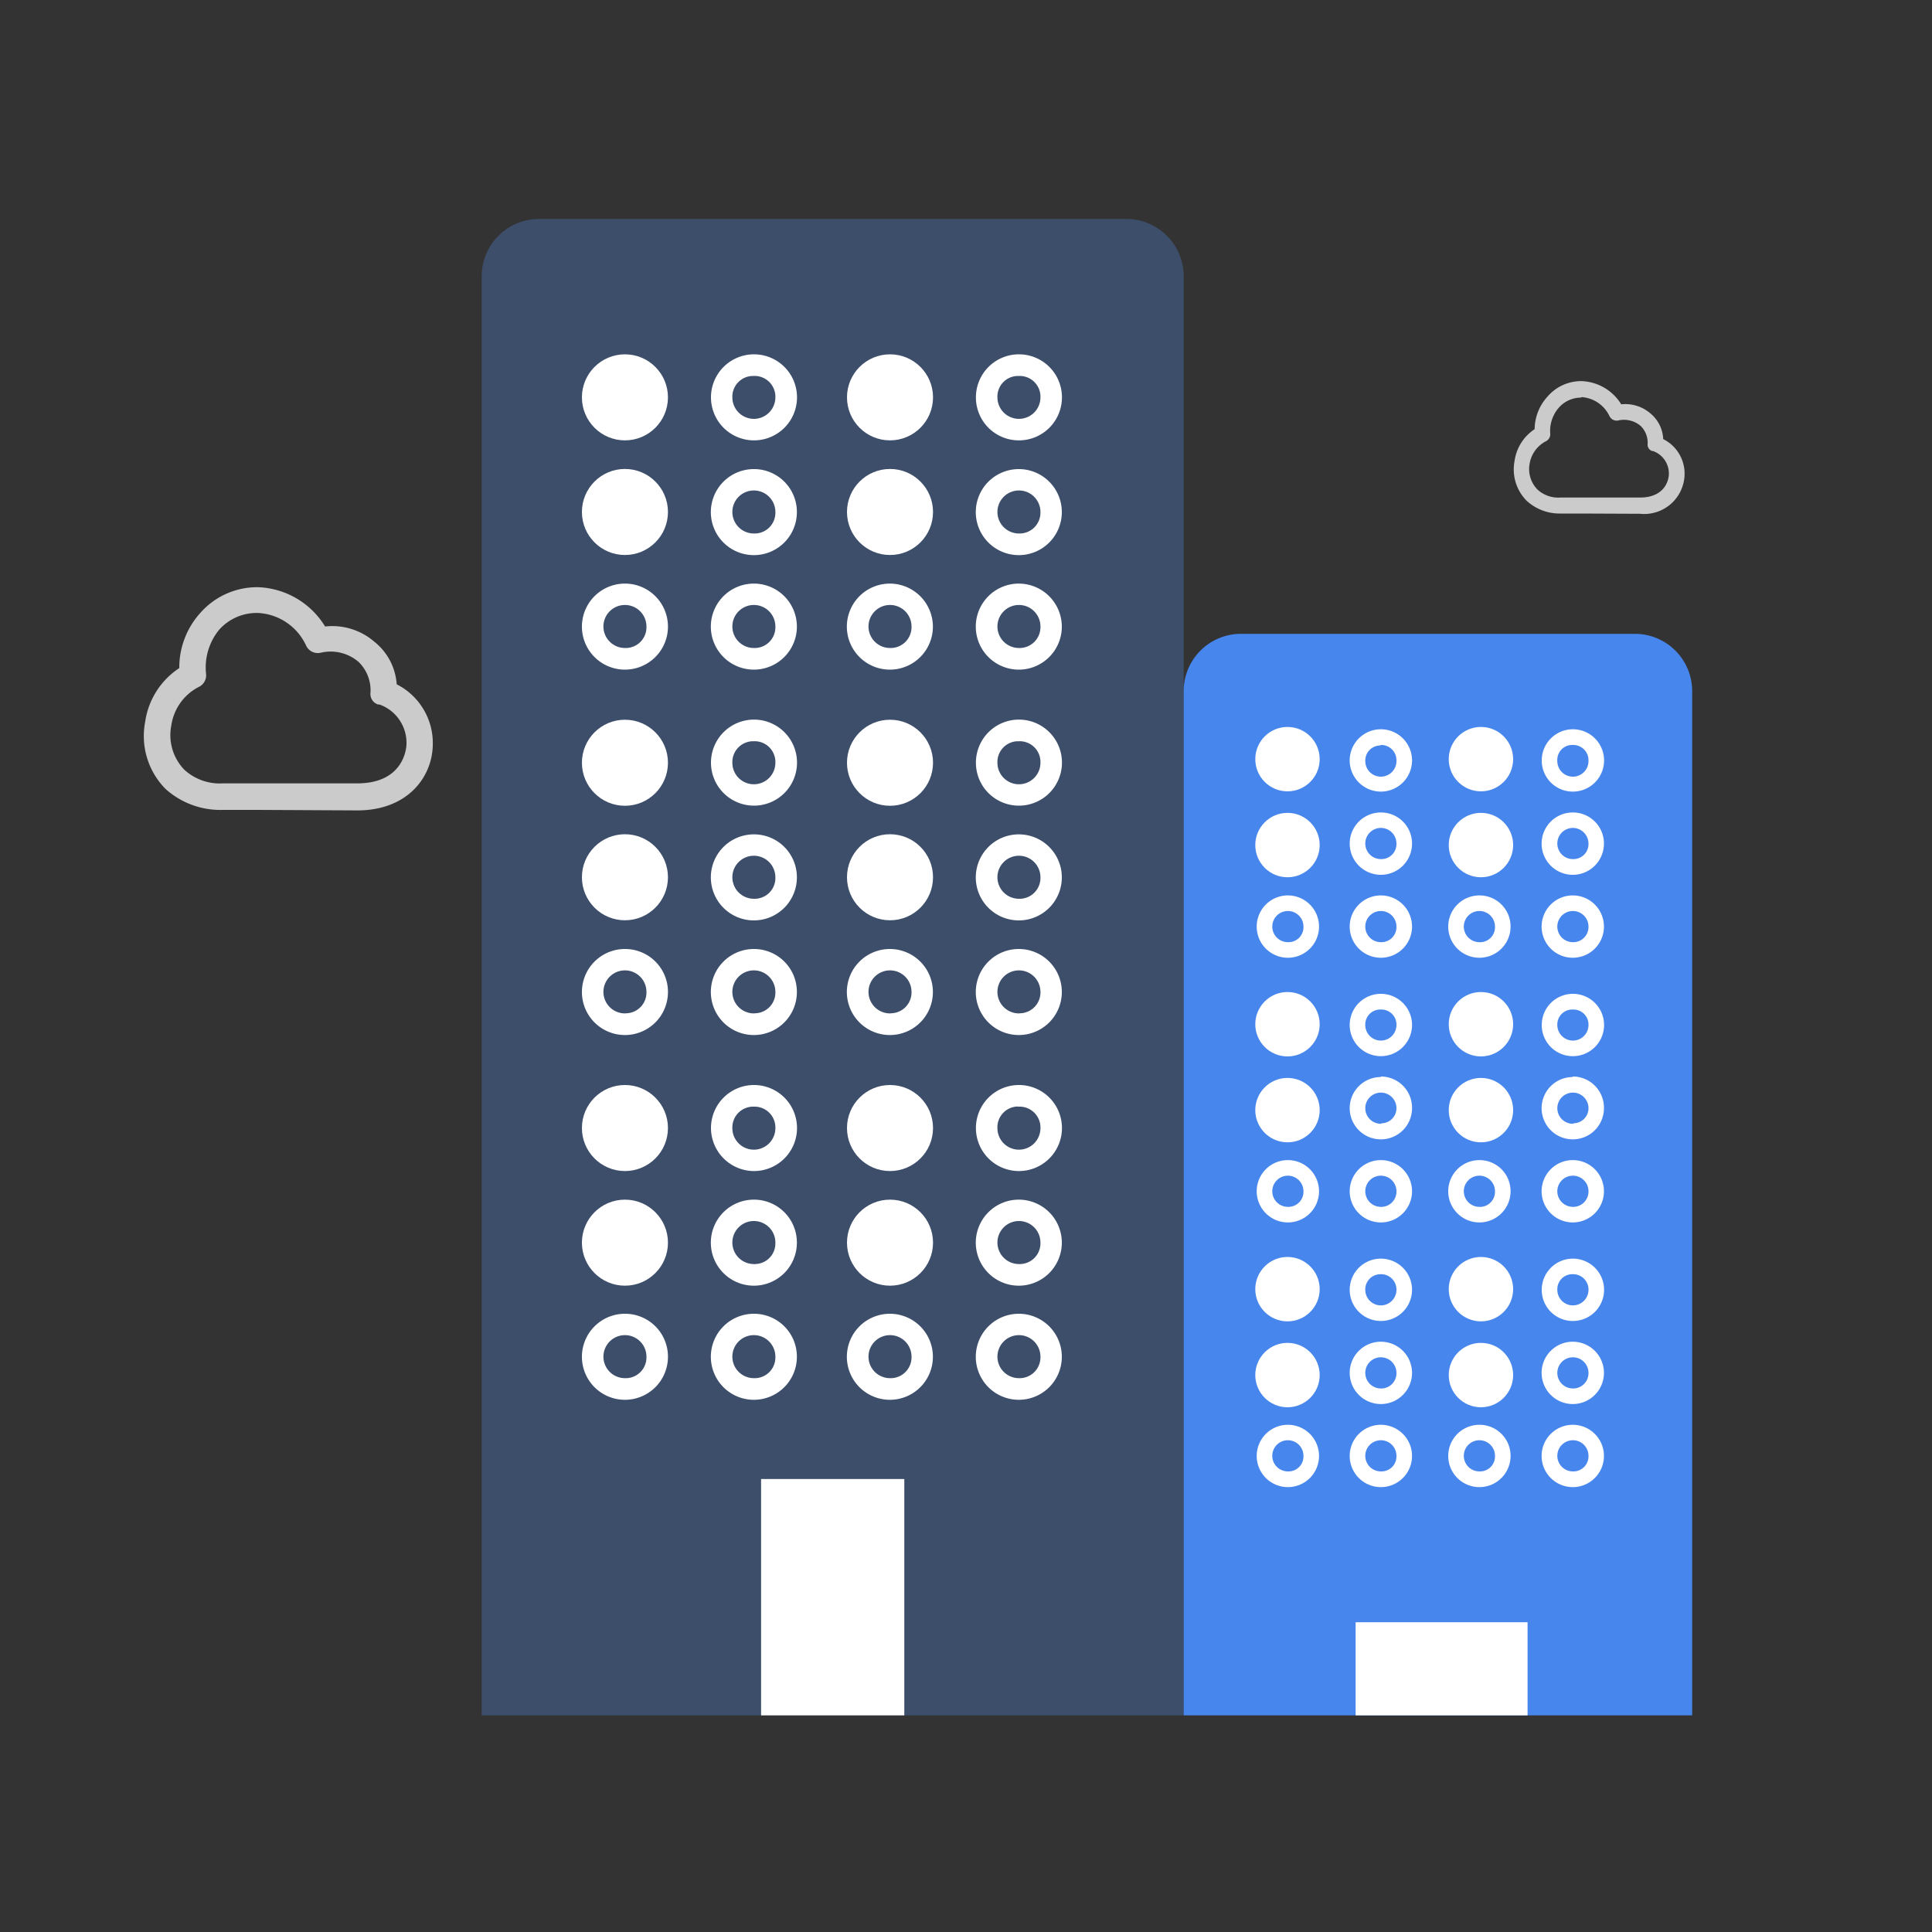 <svg id="Layer_1" data-name="Layer 1" xmlns="http://www.w3.org/2000/svg" viewBox="0 0 150 150"><rect x="0" y="0" width="150" height="150" fill="#333333" stroke="none"/><defs><style>.cls-1{fill:#3d4e6a;}.cls-2{fill:none;}.cls-3{fill:#fff;}.cls-4{fill:#4786ec;}.cls-5{fill:#cbcbcb;}</style></defs><g id="Group_56" data-name="Group 56"><path id="Rectangle_103" data-name="Rectangle 103" class="cls-1" d="M41.85,17h45.6A4.45,4.45,0,0,1,91.9,21.4V133.18H37.4V21.4A4.45,4.45,0,0,1,41.85,17Z"/><g id="Layer_2" data-name="Layer 2"><g id="invisible_box" data-name="invisible box"><rect id="Rectangle_104" data-name="Rectangle 104" class="cls-2" x="40.18" y="26.41" width="26.69" height="26.69"/></g><g id="icons_Q2" data-name="icons Q2"><g id="Group_55" data-name="Group 55"><path id="Path_28" data-name="Path 28" class="cls-3" d="M58.53,34.19a3.34,3.34,0,1,0-3.33-3.34A3.34,3.34,0,0,0,58.53,34.19Zm0-5a1.61,1.61,0,0,1,1.67,1.55v.11a1.67,1.67,0,0,1-3.34,0,1.61,1.61,0,0,1,1.56-1.66Z"/><path id="Path_29" data-name="Path 29" class="cls-3" d="M58.53,36.42a3.34,3.34,0,1,0,3.34,3.33A3.33,3.33,0,0,0,58.53,36.42Zm0,5a1.67,1.67,0,1,1,1.67-1.67,1.61,1.61,0,0,1-1.55,1.67Z"/><path id="Path_30" data-name="Path 30" class="cls-3" d="M58.53,45.31a3.34,3.34,0,1,0,3.34,3.34A3.34,3.34,0,0,0,58.53,45.31Zm0,5a1.67,1.67,0,1,1,1.67-1.67,1.61,1.61,0,0,1-1.55,1.67Z"/><circle id="Ellipse_39" data-name="Ellipse 39" class="cls-3" cx="48.52" cy="30.85" r="3.34"/><circle id="Ellipse_40" data-name="Ellipse 40" class="cls-3" cx="48.52" cy="39.75" r="3.34"/><path id="Path_31" data-name="Path 31" class="cls-3" d="M48.52,45.31a3.34,3.34,0,1,0,3.34,3.34A3.34,3.34,0,0,0,48.52,45.31Zm0,5a1.67,1.67,0,1,1,1.67-1.67,1.61,1.61,0,0,1-1.55,1.67Z"/></g></g></g><g id="Layer_2-2" data-name="Layer 2-2"><g id="invisible_box-2" data-name="invisible box-2"><rect id="Rectangle_104-2" data-name="Rectangle 104-2" class="cls-2" x="40.18" y="54.77" width="26.69" height="26.69"/></g><g id="icons_Q2-2" data-name="icons Q2-2"><g id="Group_55-2" data-name="Group 55-2"><path id="Path_28-2" data-name="Path 28-2" class="cls-3" d="M58.53,62.55a3.34,3.34,0,1,0-3.33-3.33A3.34,3.34,0,0,0,58.53,62.55Zm0-5A1.61,1.61,0,0,1,60.2,59.1v.12a1.67,1.67,0,0,1-3.34,0,1.62,1.62,0,0,1,1.56-1.67Z"/><path id="Path_29-2" data-name="Path 29-2" class="cls-3" d="M58.53,64.78a3.34,3.34,0,1,0,3.34,3.33A3.33,3.33,0,0,0,58.53,64.78Zm0,5a1.67,1.67,0,1,1,1.67-1.67,1.61,1.61,0,0,1-1.55,1.67Z"/><path id="Path_30-2" data-name="Path 30-2" class="cls-3" d="M58.53,73.68A3.34,3.34,0,1,0,61.87,77,3.33,3.33,0,0,0,58.53,73.68Zm0,5A1.67,1.67,0,1,1,60.2,77a1.61,1.61,0,0,1-1.55,1.67Z"/><circle id="Ellipse_39-2" data-name="Ellipse 39-2" class="cls-3" cx="48.52" cy="59.22" r="3.34"/><circle id="Ellipse_40-2" data-name="Ellipse 40-2" class="cls-3" cx="48.52" cy="68.11" r="3.34"/><path id="Path_31-2" data-name="Path 31-2" class="cls-3" d="M48.52,73.68A3.34,3.34,0,1,0,51.86,77,3.33,3.33,0,0,0,48.52,73.68Zm0,5A1.67,1.67,0,1,1,50.19,77a1.61,1.61,0,0,1-1.55,1.67Z"/></g></g></g><g id="Layer_2-3" data-name="Layer 2-3"><g id="invisible_box-3" data-name="invisible box-3"><rect id="Rectangle_104-3" data-name="Rectangle 104-3" class="cls-2" x="40.18" y="83.13" width="26.69" height="26.69"/></g><g id="icons_Q2-3" data-name="icons Q2-3"><g id="Group_55-3" data-name="Group 55-3"><path id="Path_28-3" data-name="Path 28-3" class="cls-3" d="M58.53,90.92a3.34,3.34,0,1,0-3.33-3.34A3.35,3.35,0,0,0,58.53,90.92Zm0-5a1.62,1.62,0,0,1,1.67,1.56v.11a1.67,1.67,0,0,1-3.34,0,1.62,1.62,0,0,1,1.56-1.67Z"/><path id="Path_29-3" data-name="Path 29-3" class="cls-3" d="M58.53,93.14a3.34,3.34,0,1,0,3.34,3.34A3.33,3.33,0,0,0,58.53,93.14Zm0,5a1.67,1.67,0,1,1,1.67-1.66,1.6,1.6,0,0,1-1.55,1.66A.24.24,0,0,1,58.53,98.14Z"/><path id="Path_30-3" data-name="Path 30-3" class="cls-3" d="M58.53,102a3.34,3.34,0,1,0,3.34,3.33A3.33,3.33,0,0,0,58.53,102Zm0,5a1.67,1.67,0,1,1,1.67-1.67A1.61,1.61,0,0,1,58.65,107Z"/><circle id="Ellipse_39-3" data-name="Ellipse 39-3" class="cls-3" cx="48.52" cy="87.58" r="3.34"/><circle id="Ellipse_40-3" data-name="Ellipse 40-3" class="cls-3" cx="48.52" cy="96.48" r="3.34"/><path id="Path_31-3" data-name="Path 31-3" class="cls-3" d="M48.52,102a3.34,3.34,0,1,0,3.34,3.33A3.33,3.33,0,0,0,48.52,102Zm0,5a1.67,1.67,0,1,1,1.67-1.67A1.61,1.61,0,0,1,48.64,107Z"/></g></g></g><g id="Layer_2-4" data-name="Layer 2-4"><g id="invisible_box-4" data-name="invisible box-4"><rect id="Rectangle_104-4" data-name="Rectangle 104-4" class="cls-2" x="60.76" y="26.41" width="26.69" height="26.69"/></g><g id="icons_Q2-4" data-name="icons Q2-4"><g id="Group_55-4" data-name="Group 55-4"><path id="Path_28-4" data-name="Path 28-4" class="cls-3" d="M79.11,34.19a3.34,3.34,0,1,0-3.34-3.34A3.33,3.33,0,0,0,79.11,34.19Zm0-5a1.61,1.61,0,0,1,1.67,1.55v.11a1.67,1.67,0,1,1-3.34,0A1.6,1.6,0,0,1,79,29.19Z"/><path id="Path_29-4" data-name="Path 29-4" class="cls-3" d="M79.11,36.42a3.34,3.34,0,1,0,3.33,3.33A3.34,3.34,0,0,0,79.11,36.42Zm0,5a1.67,1.67,0,1,1,1.67-1.67,1.62,1.62,0,0,1-1.56,1.67Z"/><path id="Path_30-4" data-name="Path 30-4" class="cls-3" d="M79.11,45.31a3.34,3.34,0,1,0,3.33,3.34A3.35,3.35,0,0,0,79.11,45.31Zm0,5a1.67,1.67,0,1,1,1.67-1.67,1.62,1.62,0,0,1-1.56,1.67Z"/><circle id="Ellipse_39-4" data-name="Ellipse 39-4" class="cls-3" cx="69.1" cy="30.85" r="3.34"/><circle id="Ellipse_40-4" data-name="Ellipse 40-4" class="cls-3" cx="69.1" cy="39.75" r="3.34"/><path id="Path_31-4" data-name="Path 31-4" class="cls-3" d="M69.1,45.31a3.34,3.34,0,1,0,3.33,3.34A3.35,3.35,0,0,0,69.1,45.31Zm0,5a1.67,1.67,0,1,1,1.67-1.67,1.62,1.62,0,0,1-1.56,1.67Z"/></g></g></g><g id="Layer_2-5" data-name="Layer 2-5"><g id="invisible_box-5" data-name="invisible box-5"><rect id="Rectangle_104-5" data-name="Rectangle 104-5" class="cls-2" x="60.76" y="54.77" width="26.69" height="26.69"/></g><g id="icons_Q2-5" data-name="icons Q2-5"><g id="Group_55-5" data-name="Group 55-5"><path id="Path_28-5" data-name="Path 28-5" class="cls-3" d="M79.11,62.55a3.34,3.34,0,1,0-3.34-3.33A3.33,3.33,0,0,0,79.11,62.55Zm0-5a1.61,1.61,0,0,1,1.67,1.55v.12a1.67,1.67,0,1,1-3.34,0A1.61,1.61,0,0,1,79,57.55Z"/><path id="Path_29-5" data-name="Path 29-5" class="cls-3" d="M79.11,64.78a3.34,3.34,0,1,0,3.33,3.33A3.34,3.34,0,0,0,79.11,64.78Zm0,5a1.67,1.67,0,1,1,1.67-1.67,1.62,1.62,0,0,1-1.56,1.67Z"/><path id="Path_30-5" data-name="Path 30-5" class="cls-3" d="M79.11,73.68A3.34,3.34,0,1,0,82.44,77,3.34,3.34,0,0,0,79.11,73.68Zm0,5A1.67,1.67,0,1,1,80.78,77a1.62,1.62,0,0,1-1.56,1.67Z"/><circle id="Ellipse_39-5" data-name="Ellipse 39-5" class="cls-3" cx="69.1" cy="59.22" r="3.34"/><circle id="Ellipse_40-5" data-name="Ellipse 40-5" class="cls-3" cx="69.1" cy="68.11" r="3.34"/><path id="Path_31-5" data-name="Path 31-5" class="cls-3" d="M69.1,73.68A3.34,3.34,0,1,0,72.43,77,3.34,3.34,0,0,0,69.1,73.68Zm0,5A1.67,1.67,0,1,1,70.77,77a1.62,1.62,0,0,1-1.56,1.67Z"/></g></g></g><g id="Layer_2-6" data-name="Layer 2-6"><g id="invisible_box-6" data-name="invisible box-6"><rect id="Rectangle_104-6" data-name="Rectangle 104-6" class="cls-2" x="60.76" y="83.13" width="26.69" height="26.69"/></g><g id="icons_Q2-6" data-name="icons Q2-6"><g id="Group_55-6" data-name="Group 55-6"><path id="Path_28-6" data-name="Path 28-6" class="cls-3" d="M79.11,90.92a3.34,3.34,0,1,0-3.34-3.34A3.34,3.34,0,0,0,79.11,90.92Zm0-5a1.62,1.62,0,0,1,1.67,1.56v.11a1.67,1.67,0,0,1-3.34,0A1.61,1.61,0,0,1,79,85.91Z"/><path id="Path_29-6" data-name="Path 29-6" class="cls-3" d="M79.11,93.14a3.34,3.34,0,1,0,3.33,3.34A3.34,3.34,0,0,0,79.11,93.14Zm0,5a1.67,1.67,0,1,1,1.67-1.66,1.61,1.61,0,0,1-1.56,1.66A.21.21,0,0,1,79.11,98.14Z"/><path id="Path_30-6" data-name="Path 30-6" class="cls-3" d="M79.11,102a3.34,3.34,0,1,0,3.33,3.33A3.34,3.34,0,0,0,79.11,102Zm0,5a1.67,1.67,0,1,1,1.67-1.67A1.62,1.62,0,0,1,79.22,107Z"/><circle id="Ellipse_39-6" data-name="Ellipse 39-6" class="cls-3" cx="69.1" cy="87.58" r="3.34"/><circle id="Ellipse_40-6" data-name="Ellipse 40-6" class="cls-3" cx="69.1" cy="96.48" r="3.34"/><path id="Path_31-6" data-name="Path 31-6" class="cls-3" d="M69.1,102a3.34,3.34,0,1,0,3.33,3.33A3.34,3.34,0,0,0,69.1,102Zm0,5a1.67,1.67,0,1,1,1.67-1.67A1.62,1.62,0,0,1,69.21,107Z"/></g></g></g><rect id="Rectangle_105" data-name="Rectangle 105" class="cls-3" x="59.09" y="114.83" width="11.12" height="18.35"/></g><g id="Group_57" data-name="Group 57"><path id="Rectangle_103-2" data-name="Rectangle 103-2" class="cls-4" d="M96.35,49.21h30.58a4.45,4.45,0,0,1,4.45,4.45v79.52H91.9V53.66A4.45,4.45,0,0,1,96.35,49.21Z"/><g id="Layer_2-7" data-name="Layer 2-7"><g id="invisible_box-7" data-name="invisible box-7"><rect id="Rectangle_104-7" data-name="Rectangle 104-7" class="cls-2" x="94.12" y="55.88" width="18.91" height="19.46"/></g><g id="icons_Q2-7" data-name="icons Q2-7"><g id="Group_55-7" data-name="Group 55-7"><path id="Path_28-7" data-name="Path 28-7" class="cls-3" d="M107.21,61.46a2.42,2.42,0,1,0-2.42-2.41,2.42,2.42,0,0,0,2.42,2.41Zm0-3.62A1.18,1.18,0,0,1,108.42,59v.09a1.21,1.21,0,0,1-2.42,0,1.17,1.17,0,0,1,1.13-1.21Z"/><path id="Path_29-7" data-name="Path 29-7" class="cls-3" d="M107.21,63.08a2.42,2.42,0,1,0,2.42,2.41,2.41,2.41,0,0,0-2.42-2.41Zm0,3.62a1.21,1.21,0,1,1,1.21-1.21,1.17,1.17,0,0,1-1.13,1.21Z"/><path id="Path_30-7" data-name="Path 30-7" class="cls-3" d="M107.21,69.52a2.42,2.42,0,1,0,2.42,2.42,2.42,2.42,0,0,0-2.42-2.42Zm0,3.63a1.21,1.21,0,1,1,1.21-1.21,1.17,1.17,0,0,1-1.13,1.21Z"/><circle id="Ellipse_39-7" data-name="Ellipse 39-7" class="cls-3" cx="99.96" cy="58.94" r="2.5"/><circle id="Ellipse_40-7" data-name="Ellipse 40-7" class="cls-3" cx="99.96" cy="65.61" r="2.5"/><path id="Path_31-7" data-name="Path 31-7" class="cls-3" d="M100,69.52a2.42,2.42,0,1,0,2.41,2.42A2.42,2.42,0,0,0,100,69.52Zm0,3.63a1.21,1.21,0,1,1,1.2-1.21A1.16,1.16,0,0,1,100,73.15Z"/></g></g></g><g id="Layer_2-8" data-name="Layer 2-8"><g id="invisible_box-8" data-name="invisible box-8"><rect id="Rectangle_104-8" data-name="Rectangle 104-8" class="cls-2" x="94.12" y="76.46" width="18.91" height="19.46"/></g><g id="icons_Q2-8" data-name="icons Q2-8"><g id="Group_55-8" data-name="Group 55-8"><path id="Path_28-8" data-name="Path 28-8" class="cls-3" d="M107.21,82a2.42,2.42,0,1,0-2.42-2.42A2.42,2.42,0,0,0,107.21,82Zm0-3.62a1.17,1.17,0,0,1,1.21,1.12v.08a1.21,1.21,0,0,1-2.42,0,1.16,1.16,0,0,1,1.13-1.2Z"/><path id="Path_29-8" data-name="Path 29-8" class="cls-3" d="M107.21,83.62A2.42,2.42,0,1,0,109.63,86a2.42,2.42,0,0,0-2.42-2.42Zm0,3.63A1.21,1.21,0,1,1,108.42,86a1.17,1.17,0,0,1-1.13,1.21Z"/><path id="Path_30-8" data-name="Path 30-8" class="cls-3" d="M107.21,90.07a2.42,2.42,0,1,0,2.42,2.42,2.42,2.42,0,0,0-2.42-2.42Zm0,3.63a1.21,1.21,0,1,1,1.21-1.21,1.18,1.18,0,0,1-1.13,1.21Z"/><circle id="Ellipse_39-8" data-name="Ellipse 39-8" class="cls-3" cx="99.96" cy="79.52" r="2.5"/><circle id="Ellipse_40-8" data-name="Ellipse 40-8" class="cls-3" cx="99.96" cy="86.19" r="2.5"/><path id="Path_31-8" data-name="Path 31-8" class="cls-3" d="M100,90.07a2.42,2.42,0,1,0,2.41,2.42A2.42,2.42,0,0,0,100,90.07Zm0,3.63a1.21,1.21,0,1,1,1.2-1.21A1.17,1.17,0,0,1,100,93.7Z"/></g></g></g><g id="Layer_2-9" data-name="Layer 2-9"><g id="invisible_box-9" data-name="invisible box-9"><rect id="Rectangle_104-9" data-name="Rectangle 104-9" class="cls-2" x="94.12" y="97.03" width="18.91" height="19.46"/></g><g id="icons_Q2-9" data-name="icons Q2-9"><g id="Group_55-9" data-name="Group 55-9"><path id="Path_28-9" data-name="Path 28-9" class="cls-3" d="M107.21,102.56a2.42,2.42,0,1,0-2.42-2.42,2.42,2.42,0,0,0,2.42,2.42Zm0-3.63a1.19,1.19,0,0,1,1.21,1.13v.08a1.21,1.21,0,0,1-2.42,0,1.18,1.18,0,0,1,1.13-1.21Z"/><path id="Path_29-9" data-name="Path 29-9" class="cls-3" d="M107.21,104.17a2.42,2.42,0,1,0,2.42,2.42,2.42,2.42,0,0,0-2.42-2.42Zm0,3.63a1.21,1.21,0,1,1,1.21-1.21,1.18,1.18,0,0,1-1.13,1.21Z"/><path id="Path_30-9" data-name="Path 30-9" class="cls-3" d="M107.21,110.62a2.42,2.42,0,1,0,2.42,2.42,2.42,2.42,0,0,0-2.42-2.42Zm0,3.62a1.21,1.21,0,1,1,1.21-1.2,1.16,1.16,0,0,1-1.13,1.2Z"/><circle id="Ellipse_39-9" data-name="Ellipse 39-9" class="cls-3" cx="99.96" cy="100.09" r="2.5"/><circle id="Ellipse_40-9" data-name="Ellipse 40-9" class="cls-3" cx="99.96" cy="106.76" r="2.5"/><path id="Path_31-9" data-name="Path 31-9" class="cls-3" d="M100,110.62a2.42,2.42,0,1,0,2.41,2.42,2.42,2.42,0,0,0-2.41-2.42Zm0,3.62a1.21,1.21,0,1,1,1.2-1.2,1.16,1.16,0,0,1-1.12,1.2Z"/></g></g></g><g id="Layer_2-10" data-name="Layer 2-10"><g id="invisible_box-10" data-name="invisible box-10"><rect id="Rectangle_104-10" data-name="Rectangle 104-10" class="cls-2" x="108.58" y="55.88" width="19.46" height="19.46"/></g><g id="icons_Q2-10" data-name="icons Q2-10"><g id="Group_55-10" data-name="Group 55-10"><path id="Path_28-10" data-name="Path 28-10" class="cls-3" d="M122.12,61.46a2.42,2.42,0,1,0-2.42-2.41,2.41,2.41,0,0,0,2.42,2.41Zm0-3.62A1.18,1.18,0,0,1,123.33,59v.09a1.21,1.21,0,1,1-2.42,0A1.16,1.16,0,0,1,122,57.84Z"/><path id="Path_29-10" data-name="Path 29-10" class="cls-3" d="M122.12,63.08a2.42,2.42,0,1,0,2.41,2.41,2.41,2.41,0,0,0-2.41-2.41Zm0,3.62a1.21,1.21,0,1,1,0-2.42,1.22,1.22,0,0,1,1.21,1.21,1.17,1.17,0,0,1-1.13,1.21Z"/><path id="Path_30-10" data-name="Path 30-10" class="cls-3" d="M122.12,69.52a2.42,2.42,0,1,0,2.41,2.42,2.42,2.42,0,0,0-2.41-2.42Zm0,3.63a1.21,1.21,0,1,1,1.21-1.21,1.18,1.18,0,0,1-1.13,1.21Z"/><circle id="Ellipse_39-10" data-name="Ellipse 39-10" class="cls-3" cx="114.98" cy="58.94" r="2.5"/><circle id="Ellipse_40-10" data-name="Ellipse 40-10" class="cls-3" cx="114.98" cy="65.61" r="2.5"/><path id="Path_31-10" data-name="Path 31-10" class="cls-3" d="M114.86,69.52a2.42,2.42,0,1,0,2.42,2.42,2.41,2.41,0,0,0-2.42-2.42Zm0,3.63a1.21,1.21,0,1,1,1.21-1.21A1.16,1.16,0,0,1,115,73.15Z"/></g></g></g><g id="Layer_2-11" data-name="Layer 2-11"><g id="invisible_box-11" data-name="invisible box-11"><rect id="Rectangle_104-11" data-name="Rectangle 104-11" class="cls-2" x="108.58" y="76.46" width="19.46" height="19.46"/></g><g id="icons_Q2-11" data-name="icons Q2-11"><g id="Group_55-11" data-name="Group 55-11"><path id="Path_28-11" data-name="Path 28-11" class="cls-3" d="M122.12,82a2.42,2.42,0,1,0-2.42-2.42A2.41,2.41,0,0,0,122.12,82Zm0-3.62a1.17,1.17,0,0,1,1.21,1.12v.08a1.21,1.21,0,1,1-2.42,0,1.16,1.16,0,0,1,1.12-1.2Z"/><path id="Path_29-11" data-name="Path 29-11" class="cls-3" d="M122.12,83.62A2.42,2.42,0,1,0,124.53,86a2.42,2.42,0,0,0-2.41-2.42Zm0,3.63A1.21,1.21,0,1,1,123.33,86a1.17,1.17,0,0,1-1.13,1.21Z"/><path id="Path_30-11" data-name="Path 30-11" class="cls-3" d="M122.12,90.07a2.42,2.42,0,1,0,2.41,2.42,2.42,2.42,0,0,0-2.41-2.42Zm0,3.63a1.21,1.21,0,1,1,1.21-1.21,1.19,1.19,0,0,1-1.13,1.21Z"/><circle id="Ellipse_39-11" data-name="Ellipse 39-11" class="cls-3" cx="114.98" cy="79.52" r="2.5"/><circle id="Ellipse_40-11" data-name="Ellipse 40-11" class="cls-3" cx="114.98" cy="86.19" r="2.5"/><path id="Path_31-11" data-name="Path 31-11" class="cls-3" d="M114.86,90.07a2.42,2.42,0,1,0,2.42,2.42,2.41,2.41,0,0,0-2.42-2.42Zm0,3.63a1.21,1.21,0,1,1,1.21-1.21A1.17,1.17,0,0,1,115,93.7Z"/></g></g></g><g id="Layer_2-12" data-name="Layer 2-12"><g id="invisible_box-12" data-name="invisible box-12"><rect id="Rectangle_104-12" data-name="Rectangle 104-12" class="cls-2" x="108.58" y="97.03" width="19.46" height="19.46"/></g><g id="icons_Q2-12" data-name="icons Q2-12"><g id="Group_55-12" data-name="Group 55-12"><path id="Path_28-12" data-name="Path 28-12" class="cls-3" d="M122.12,102.56a2.42,2.42,0,1,0-2.42-2.42,2.41,2.41,0,0,0,2.42,2.42Zm0-3.63a1.19,1.19,0,0,1,1.21,1.13v.08a1.21,1.21,0,1,1-2.42,0A1.17,1.17,0,0,1,122,98.93Z"/><path id="Path_29-12" data-name="Path 29-12" class="cls-3" d="M122.12,104.17a2.42,2.42,0,1,0,2.41,2.42,2.42,2.42,0,0,0-2.41-2.42Zm0,3.63a1.21,1.21,0,1,1,1.21-1.21,1.19,1.19,0,0,1-1.13,1.21Z"/><path id="Path_30-12" data-name="Path 30-12" class="cls-3" d="M122.12,110.62a2.42,2.42,0,1,0,2.41,2.42,2.42,2.42,0,0,0-2.41-2.42Zm0,3.62a1.21,1.21,0,1,1,1.21-1.2,1.17,1.17,0,0,1-1.13,1.2Z"/><circle id="Ellipse_39-12" data-name="Ellipse 39-12" class="cls-3" cx="114.98" cy="100.09" r="2.5"/><circle id="Ellipse_40-12" data-name="Ellipse 40-12" class="cls-3" cx="114.98" cy="106.76" r="2.5"/><path id="Path_31-12" data-name="Path 31-12" class="cls-3" d="M114.86,110.62a2.42,2.42,0,1,0,2.42,2.42,2.41,2.41,0,0,0-2.42-2.42Zm0,3.62a1.21,1.21,0,1,1,1.21-1.2,1.16,1.16,0,0,1-1.12,1.2Z"/></g></g></g><rect id="Rectangle_105-2" data-name="Rectangle 105-2" class="cls-3" x="105.25" y="125.95" width="13.35" height="7.23"/></g><g id="Layer_2-13" data-name="Layer 2-13"><g id="invisible_box-13" data-name="invisible box-13"><rect id="Rectangle_106" data-name="Rectangle 106" class="cls-2" x="116.92" y="27.52" width="14.46" height="14.46"/></g><g id="icons_Q2-13" data-name="icons Q2-13"><path id="Path_32" data-name="Path 32" class="cls-5" d="M122.77,39.87h-1.63a3.78,3.78,0,0,1-2.62-1,3.46,3.46,0,0,1-.93-3.08,3.54,3.54,0,0,1,1.56-2.47,3.78,3.78,0,0,1,1-2.53,3.44,3.44,0,0,1,2.65-1.2,3.77,3.77,0,0,1,3.07,1.8,3,3,0,0,1,2.26.7,2.73,2.73,0,0,1,1,2,3,3,0,0,1,1.66,2.8,3.14,3.14,0,0,1-3.46,3Zm0-9a2.3,2.3,0,0,0-1.75.79,2.73,2.73,0,0,0-.66,2h0a.61.61,0,0,1-.34.6h0A2.41,2.41,0,0,0,118.76,36a2.28,2.28,0,0,0,.6,2,2.39,2.39,0,0,0,1.78.63h6.17c2.14,0,2.26-1.62,2.26-1.8a1.85,1.85,0,0,0-1.23-1.81h-.06a.52.52,0,0,1-.36-.51h0a1.83,1.83,0,0,0-.55-1.45,2,2,0,0,0-1.71-.42h0a.62.62,0,0,1-.7-.33h0A2.58,2.58,0,0,0,122.77,30.83Z"/></g></g><g id="Layer_2-14" data-name="Layer 2-14"><g id="invisible_box-14" data-name="invisible box-14"><rect id="Rectangle_106-2" data-name="Rectangle 106-2" class="cls-2" x="10.15" y="41.98" width="24.47" height="24.47"/></g><g id="icons_Q2-14" data-name="icons Q2-14"><path id="Path_32-2" data-name="Path 32-2" class="cls-5" d="M20,62.88H17.29a6.35,6.35,0,0,1-4.44-1.63,5.84,5.84,0,0,1-1.58-5.2,6,6,0,0,1,2.65-4.18,6.32,6.32,0,0,1,1.63-4.28,5.88,5.88,0,0,1,4.49-2,6.37,6.37,0,0,1,5.2,3.05,5,5,0,0,1,3.82,1.18,4.63,4.63,0,0,1,1.74,3.31,5.11,5.11,0,0,1,2.8,4.74c-.05,2.45-1.94,5.05-5.86,5.05Zm0-15.29a3.9,3.9,0,0,0-3,1.32A4.63,4.63,0,0,0,16,52.33h0a1,1,0,0,1-.56,1h0a4,4,0,0,0-2.14,3,3.86,3.86,0,0,0,1,3.42,4.06,4.06,0,0,0,3,1.07H27.74c3.62,0,3.82-2.75,3.82-3.06a3.16,3.16,0,0,0-2.09-3.06h-.1a.85.85,0,0,1-.61-.86h0a3.07,3.07,0,0,0-.92-2.45,3.34,3.34,0,0,0-2.91-.72h0a1,1,0,0,1-1.17-.56h0A4.35,4.35,0,0,0,20,47.59Z"/></g></g></svg>